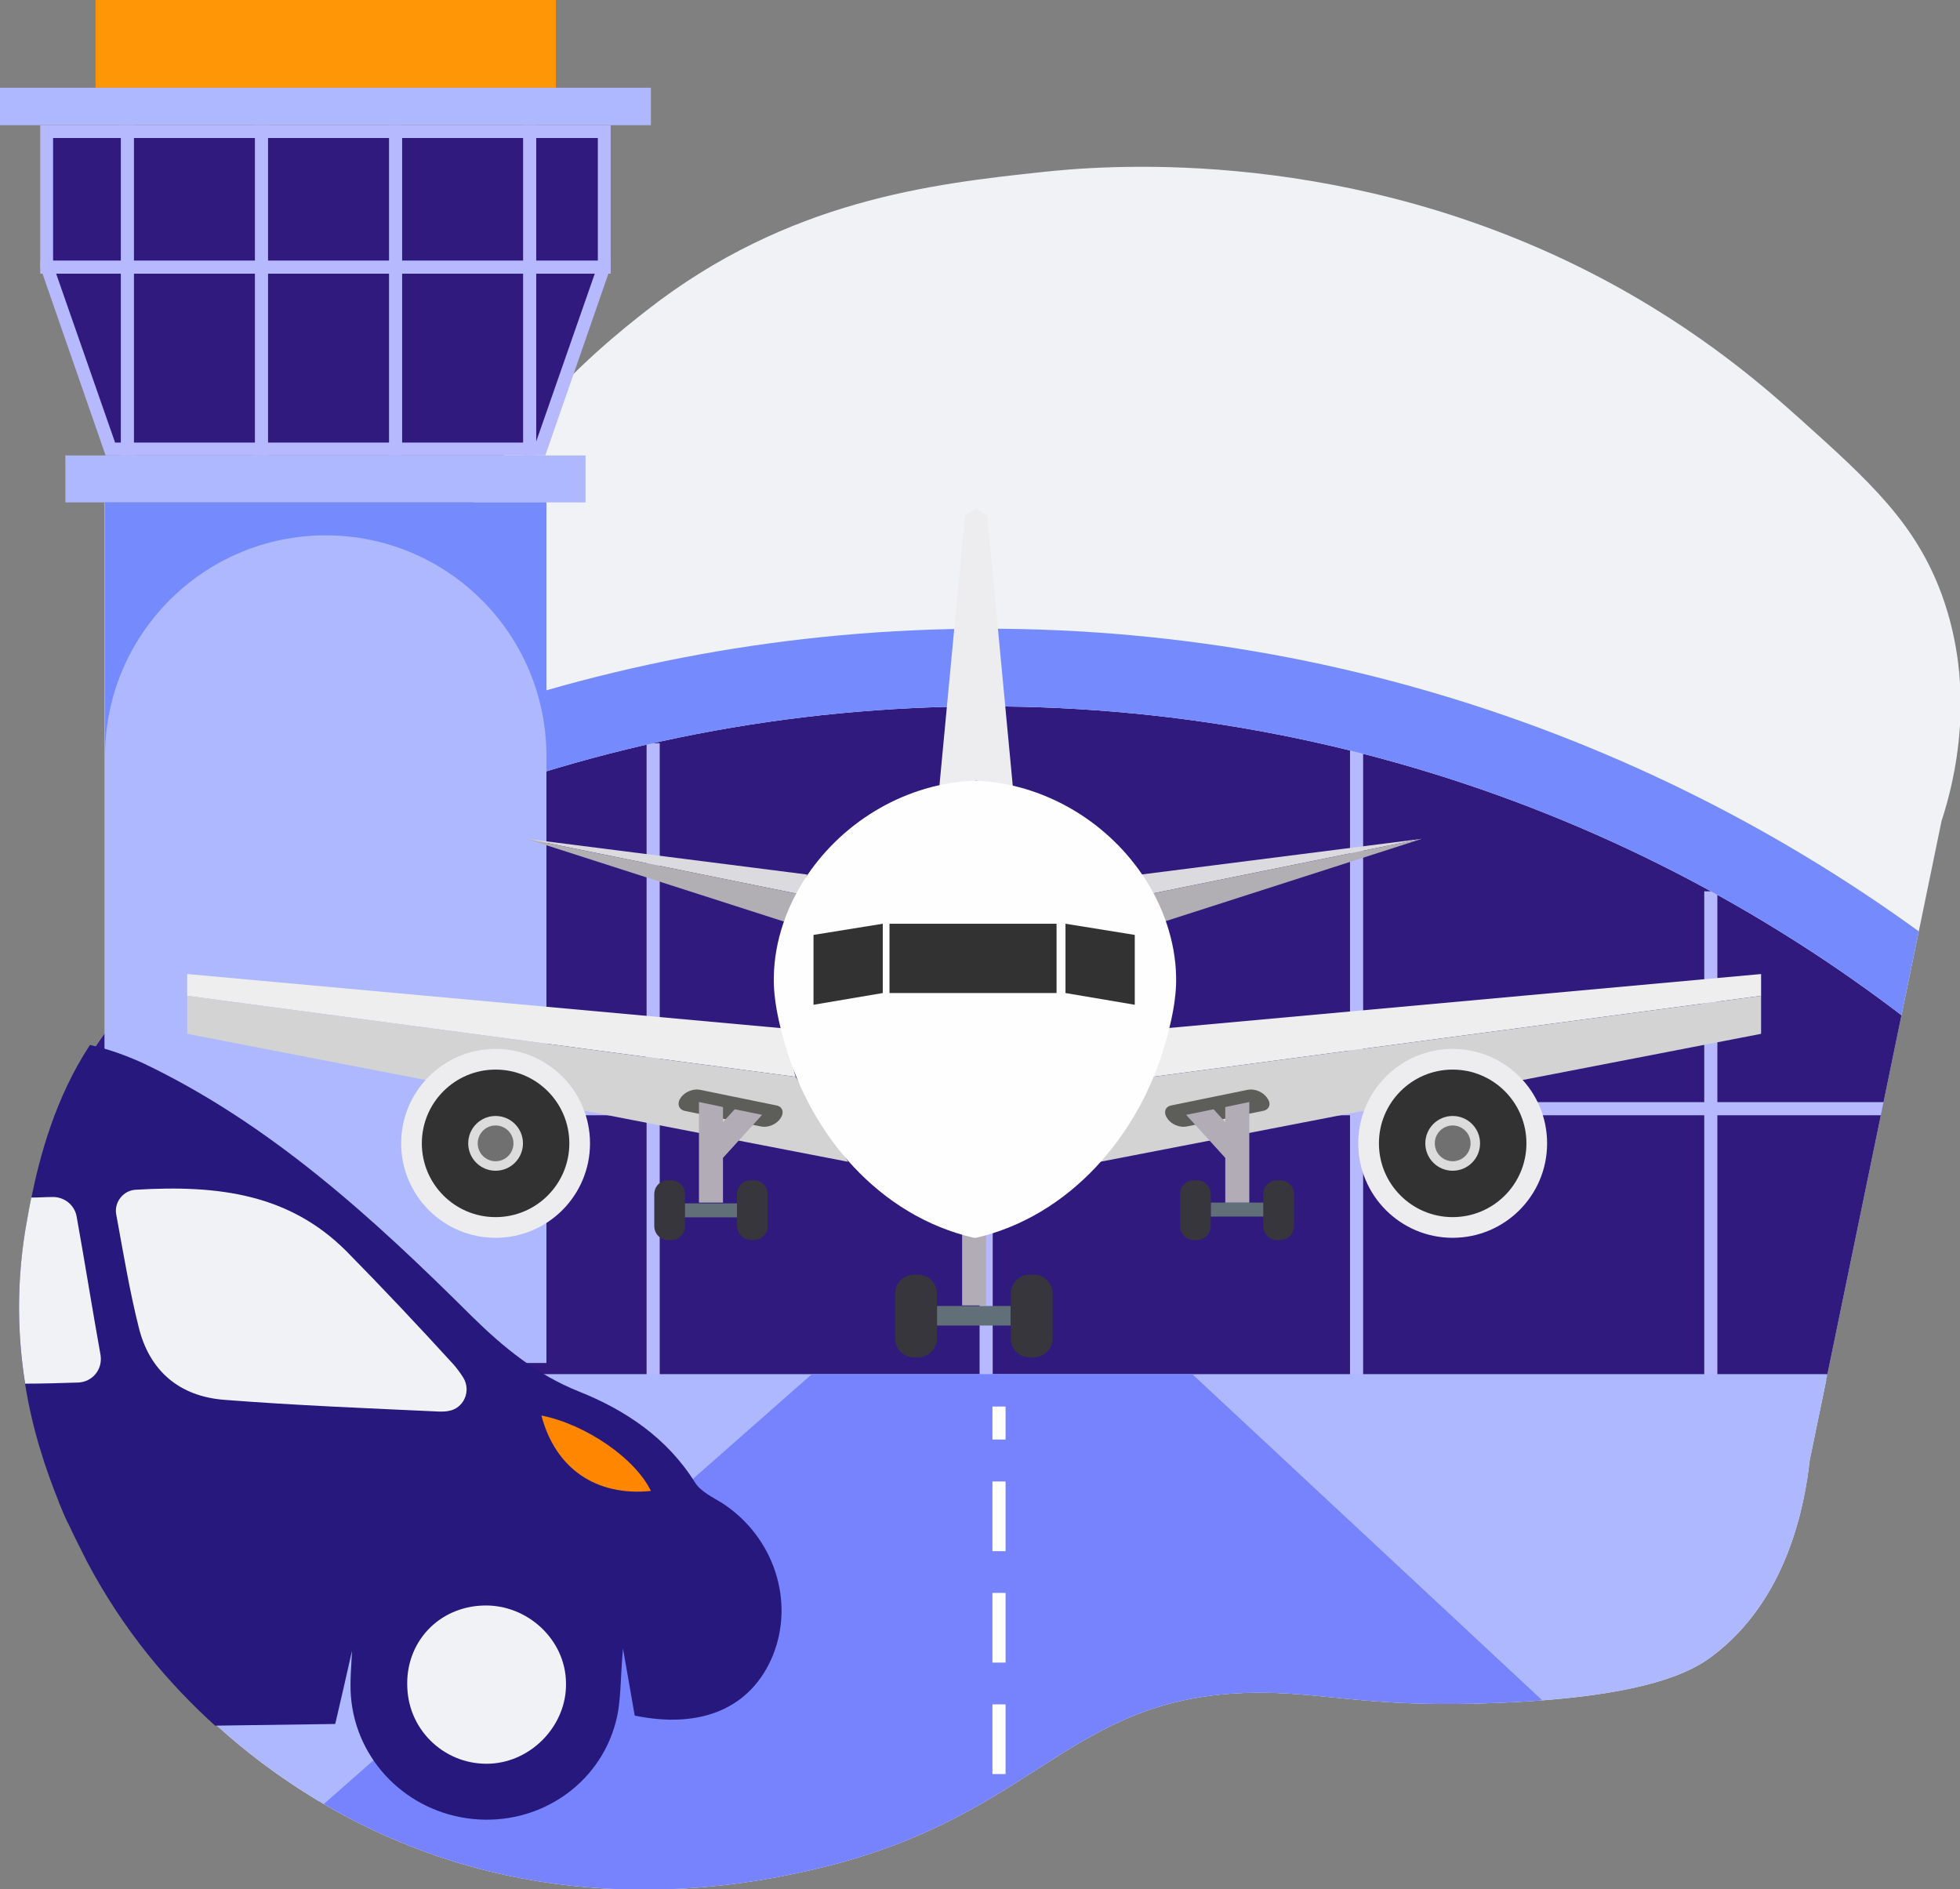 <svg xmlns="http://www.w3.org/2000/svg" xmlns:xlink="http://www.w3.org/1999/xlink" id="Capa_1" x="0px" y="0px" viewBox="0 0 350.8 338.1" style="enable-background:new 0 0 350.8 338.1;" xml:space="preserve"><rect x="0" y="0" width="350.8" height="338.1" fill="#808080" stroke="none"/><style type="text/css">	.st0{fill:#758BFD;}	.st1{fill:#F1F2F6;}	.st2{fill:#AEB8FE;}	.st3{fill:#27187E;}	.st4{fill:none;stroke:#282828;stroke-width:0.201;stroke-miterlimit:10;}	.st5{fill:#FFFFFF;}	.st6{fill:#FF8600;}	.st7{fill:none;stroke:#282828;stroke-width:1.035;stroke-miterlimit:10;}	.st8{display:none;fill:#27187E;}	.st9{fill:#D4145A;}	.st10{clip-path:url(#SVGID_00000083072092751100575860000005706997382916242860_);}	.st11{clip-path:url(#SVGID_00000012447469877332631090000013364816071372503956_);}	.st12{clip-path:url(#SVGID_00000128458008656493545110000016070681121910786701_);}	.st13{fill:none;stroke:#758BFD;stroke-width:2;stroke-miterlimit:10;}	.st14{fill:none;stroke:#758BFD;stroke-width:2;stroke-miterlimit:10;stroke-dasharray:10.161,10.161;}	.st15{fill:none;stroke:#27187E;stroke-width:0.906;stroke-miterlimit:10;}	.st16{fill:none;stroke:#27187E;stroke-width:0.906;stroke-miterlimit:10;stroke-dasharray:9.029,9.029;}	.st17{fill:none;stroke:#FFFFFF;stroke-miterlimit:10;}	.st18{fill:none;stroke:#FFFFFF;stroke-miterlimit:10;stroke-dasharray:9.819,9.819;}	.st19{fill:#BEC6FE;}	.st20{fill:#2D82A1;}	.st21{fill:#41BFF1;}	.st22{fill:none;stroke:#238AAB;stroke-width:4;stroke-miterlimit:10;}	.st23{fill:#899194;}	.st24{fill:none;stroke:#FFFFFF;stroke-width:4;stroke-miterlimit:10;}	.st25{fill:none;stroke:#FFFFFF;stroke-width:4;stroke-miterlimit:10;stroke-dasharray:21.237,12.742;}	.st26{fill:#238AAB;}	.st27{fill:#858175;}	.st28{fill:#DED8C0;}	.st29{fill:#C8C0A9;}	.st30{fill:#EDEDEF;}	.st31{fill:#DBDADF;}	.st32{fill:#B1AFB4;}	.st33{fill:#EEEEEE;}	.st34{fill:#D3D3D3;}	.st35{fill:#323232;}	.st36{fill:#DCDCDC;}	.st37{fill:#707070;}	.st38{fill:#5D5E59;}	.st39{fill:#616F78;}	.st40{fill:#37363C;}	.st41{fill:#B2ACB6;}	.st42{fill:#FEFEFE;}	.st43{fill:#301A7E;}	.st44{fill:none;stroke:#B6B9FE;stroke-width:4;stroke-miterlimit:10;}	.st45{fill:#7783FD;}	.st46{fill:#B6B9FE;}	.st47{fill:#FF9605;}	.st48{clip-path:url(#SVGID_00000038379851643567119890000005522191647893696952_);}	.st49{fill:none;stroke:#B6B9FE;stroke-width:2.348;stroke-miterlimit:10;}	.st50{fill:none;stroke:#FFFFFF;stroke-width:2.348;stroke-miterlimit:10;}	.st51{fill:none;stroke:#FFFFFF;stroke-width:2.348;stroke-miterlimit:10;stroke-dasharray:12.467,7.48;}</style><g>	<path class="st1" d="M226,302.9c-34.7-0.2-39.5,21.8-79.4,31.4c-9.8,2.3-41,9.4-74.8-4.6c-9.8-4-38.5-17.6-55.4-49.8   C11.8,271,0.7,249,5.4,220.8c1.5-9.2,5.6-34.2,25-47.1c17.8-11.8,32.8-2.8,42.5-14.8c8.5-10.6,0-21.4,2.8-42.5   c4.4-32.9,31.8-54.4,40.1-60.9c25.2-19.7,51.1-22.6,70.6-24.7c10.1-1.1,51.3-4.8,95.1,16.4c20.6,10,33.8,21.6,40.6,27.7   c12.6,11.3,20.7,18.7,25.4,31.4c6.3,17.2,2.4,33.3,0,40.6l-23.6,114.4c-0.9,8.1-4,25-17.5,35.1c-3.1,2.3-10.7,7.2-37.8,8.3   C246.1,305.7,238.1,303,226,302.9z"></path>	<g>		<defs>			<path id="SVGID_00000021832808193038410510000011711106835599499686_" d="M226,302.9c-34.7-0.2-39.5,21.8-79.4,31.4     c-9.8,2.3-41,9.4-74.8-4.6c-9.8-4-38.5-17.6-55.4-49.8C11.8,271,0.7,249,5.4,220.8c1.5-9.2,5.6-34.2,25-47.1     c17.8-11.8,32.8-2.8,42.5-14.8c8.5-10.6,0-21.4,2.8-42.5c4.4-32.9,31.8-54.4,40.1-60.9c25.2-19.7,51.1-22.6,70.6-24.7     c10.1-1.1,51.3-4.8,95.1,16.4c20.6,10,33.8,21.6,40.6,27.7c12.6,11.3,20.7,18.7,25.4,31.4c6.3,17.2,2.4,33.3,0,40.6l-23.6,114.4     c-0.9,8.1-4,25-17.5,35.1c-3.1,2.3-10.7,7.2-37.8,8.3C246.1,305.7,238.1,303,226,302.9z"></path>		</defs>		<clipPath id="SVGID_00000040561190117283671170000001460706981307543971_">			<use xlink:href="#SVGID_00000021832808193038410510000011711106835599499686_" style="overflow:visible;"></use>		</clipPath>		<g style="clip-path:url(#SVGID_00000040561190117283671170000001460706981307543971_);">			<path class="st43" d="M-7.3,198.4v48.5h367.5v-48.5c-48.2-44.7-112.8-72-183.7-72C105.5,126.4,41,153.7-7.3,198.4z"></path>			<line class="st49" x1="116.9" y1="133" x2="116.9" y2="246.9"></line>			<line class="st49" x1="176.5" y1="126.4" x2="176.5" y2="246.9"></line>			<line class="st49" x1="242.8" y1="133" x2="242.8" y2="246.9"></line>			<line class="st49" x1="306.2" y1="159.5" x2="306.2" y2="246.9"></line>			<path class="st0" d="M176.5,112.5c-70,0-134.2,25.3-183.7,67.3v18.6c48.2-44.7,112.8-72,183.7-72c70.9,0,135.5,27.3,183.7,72     v-18.6C310.6,137.9,246.5,112.5,176.5,112.5z"></path>			<line class="st49" x1="-7.3" y1="198.4" x2="360.2" y2="198.4"></line>		</g>		<g style="clip-path:url(#SVGID_00000040561190117283671170000001460706981307543971_);">			<rect x="-7.3" y="245.9" class="st2" width="367.5" height="92.9"></rect>			<polygon class="st45" points="39.7,338.9 313.2,338.9 213.4,245.9 145.3,245.9    "></polygon>			<g>				<g>					<line class="st50" x1="178.8" y1="251.7" x2="178.8" y2="257.6"></line>					<line class="st51" x1="178.8" y1="265.1" x2="178.8" y2="321.2"></line>					<line class="st50" x1="178.8" y1="324.9" x2="178.8" y2="330.8"></line>				</g>			</g>		</g>	</g>	<g>		<g>			<polygon class="st43" points="19.8,80.4 8.3,47.6 8.3,23.6 108.1,23.6 108.1,47.6 96.7,80.4    "></polygon>			<path class="st46" d="M107,24.7v22.7L95.9,79.2H20.6L9.5,47.4V24.7H107 M109.3,22.4H7.2v25.4l11.7,33.7h78.7l11.7-33.7V22.4     L109.3,22.4z"></path>		</g>		<g>			<line class="st49" x1="7.2" y1="47.8" x2="109.3" y2="47.8"></line>			<line class="st49" x1="22.8" y1="22.4" x2="22.8" y2="81.5"></line>			<line class="st49" x1="46.8" y1="22.4" x2="46.8" y2="81.5"></line>			<line class="st49" x1="70.8" y1="22.4" x2="70.8" y2="81.5"></line>			<line class="st49" x1="94.8" y1="22.4" x2="94.8" y2="81.5"></line>		</g>		<g>			<rect x="17.1" class="st47" width="82.4" height="15.7"></rect>			<rect y="15.7" class="st2" width="116.5" height="6.7"></rect>			<rect x="11.7" y="81.5" class="st2" width="93.1" height="8.4"></rect>			<rect x="18.7" y="89.9" class="st2" width="79.1" height="154"></rect>			<path class="st0" d="M97.8,89.9v45.4c0-21.8-17.7-39.5-39.5-39.5c-21.8,0-39.5,17.7-39.5,39.5V89.9H97.8z"></path>		</g>	</g>	<g>		<polygon class="st30" points="174.7,91 174.7,139.7 181.3,141 176.7,92.3   "></polygon>		<polygon class="st30" points="174.7,91 174.7,139.7 168.1,141 172.7,92.3   "></polygon>		<g>			<g>				<polygon class="st31" points="204.2,156.5 254.5,150.1 205.7,160     "></polygon>				<polygon class="st32" points="207.8,165.1 254.5,150.1 205.7,160     "></polygon>			</g>			<g>				<g>					<polygon class="st33" points="208.7,184 315.2,174.3 315.2,178.2 206.3,192.7      "></polygon>					<polygon class="st34" points="196.9,207.9 315.2,185 315.2,178.2 206.3,192.7      "></polygon>				</g>				<g>					<circle class="st30" cx="260" cy="204.6" r="16.9"></circle>					<circle class="st35" cx="260" cy="204.6" r="13.2"></circle>					<circle class="st36" cx="260" cy="204.6" r="4.9"></circle>					<circle class="st37" cx="260" cy="204.6" r="3.2"></circle>				</g>				<g>					<path class="st38" d="M226.8,196.5L226.8,196.5c-0.7-1.1-2.2-1.7-3.4-1.5l-13.7,2.8c-1.2,0.2-1.5,1.3-0.8,2.3l0,0       c0.7,1.1,2.2,1.7,3.4,1.5l13.7-2.8C227.2,198.6,227.6,197.5,226.8,196.5z"></path>					<g>						<rect x="216.7" y="215.2" class="st39" width="9.5" height="2.5"></rect>						<path class="st40" d="M214.2,221.9h-0.5c-1.4,0-2.5-1.1-2.5-2.5v-5.7c0-1.4,1.1-2.5,2.5-2.5h0.5c1.4,0,2.5,1.1,2.5,2.5v5.7        C216.7,220.8,215.6,221.9,214.2,221.9z"></path>						<path class="st40" d="M229.1,221.9h-0.5c-1.4,0-2.5-1.1-2.5-2.5v-5.7c0-1.4,1.1-2.5,2.5-2.5h0.5c1.4,0,2.5,1.1,2.5,2.5v5.7        C231.6,220.8,230.5,221.9,229.1,221.9z"></path>						<polygon class="st41" points="219.3,198.1 219.3,200.8 217.2,198.5 212.3,199.5 219.3,207.2 219.3,215.2 223.6,215.2         223.6,211.9 223.6,205.6 223.6,197.2       "></polygon>					</g>				</g>			</g>		</g>		<g>			<g>				<polygon class="st31" points="144.5,156.5 94.2,150.1 143,160     "></polygon>				<polygon class="st32" points="140.9,165.1 94.2,150.1 143,160     "></polygon>			</g>			<g>				<g>					<polygon class="st33" points="140,184 33.5,174.3 33.5,178.2 142.4,192.7      "></polygon>					<polygon class="st34" points="151.8,207.9 33.5,185 33.5,178.2 142.4,192.7      "></polygon>				</g>				<g>					<circle class="st30" cx="88.7" cy="204.6" r="16.9"></circle>					<circle class="st35" cx="88.7" cy="204.6" r="13.2"></circle>					<circle class="st36" cx="88.7" cy="204.6" r="4.9"></circle>					<circle class="st37" cx="88.7" cy="204.6" r="3.2"></circle>				</g>				<g>					<path class="st38" d="M121.8,196.5L121.8,196.5c0.7-1.1,2.2-1.7,3.4-1.5l13.7,2.8c1.2,0.2,1.5,1.3,0.8,2.3l0,0       c-0.7,1.1-2.2,1.7-3.4,1.5l-13.7-2.8C121.5,198.6,121.1,197.5,121.8,196.5z"></path>					<g>													<rect x="122.5" y="215.2" transform="matrix(-1 -4.494683e-11 4.494683e-11 -1 254.517 433.041)" class="st39" width="9.5" height="2.5"></rect>						<path class="st40" d="M134.4,221.9h0.5c1.4,0,2.5-1.1,2.5-2.5v-5.7c0-1.4-1.1-2.5-2.5-2.5h-0.5c-1.4,0-2.5,1.1-2.5,2.5v5.7        C132,220.8,133.1,221.9,134.4,221.9z"></path>						<path class="st40" d="M119.6,221.9h0.5c1.4,0,2.5-1.1,2.5-2.5v-5.7c0-1.4-1.1-2.5-2.5-2.5h-0.5c-1.4,0-2.5,1.1-2.5,2.5v5.7        C117.1,220.8,118.2,221.9,119.6,221.9z"></path>						<polygon class="st41" points="129.4,198.1 129.4,200.8 131.5,198.5 136.4,199.5 129.4,207.2 129.4,215.2 125.1,215.2         125.1,211.9 125.1,205.6 125.1,197.2       "></polygon>					</g>				</g>			</g>		</g>		<rect x="167.7" y="233.7" class="st39" width="13.2" height="3.5"></rect>		<path class="st40" d="M164.3,242.9h-0.7c-1.9,0-3.4-1.5-3.4-3.4v-8c0-1.9,1.5-3.4,3.4-3.4h0.7c1.9,0,3.4,1.5,3.4,3.4v8    C167.7,241.3,166.2,242.9,164.3,242.9z"></path>		<path class="st40" d="M185,242.9h-0.7c-1.9,0-3.4-1.5-3.4-3.4v-8c0-1.9,1.5-3.4,3.4-3.4h0.7c1.9,0,3.4,1.5,3.4,3.4v8    C188.4,241.3,186.9,242.9,185,242.9z"></path>		<rect x="172.2" y="218.5" class="st41" width="4.3" height="15.1"></rect>		<path class="st42" d="M174.3,221.5c-16.9-3.9-29.1-18.3-33.8-34.6c-1.1-3.8-2.1-8.1-2-12.1c0.1-6.5,2.4-12.9,6-18.2    c6.7-9.9,17.9-16.4,29.8-16.9h0.4c11.9,0.5,23.1,7,29.8,16.9c3.6,5.3,5.9,11.8,6,18.2c0.1,4-0.9,8.3-2,12.1    c-4.7,16.3-17,30.7-33.8,34.6H174.3z"></path>		<rect x="159.2" y="165.3" class="st35" width="29.9" height="12.4"></rect>		<polygon class="st35" points="203.1,179.8 190.7,177.7 190.7,165.3 203.1,167.3   "></polygon>		<polygon class="st35" points="145.6,179.8 158,177.7 158,165.3 145.6,167.3   "></polygon>	</g>	<g>		<path class="st3" d="M138.3,296.3c-3.8,9.2-12.6,13.2-24.7,10.7c-0.6-3.4-1.2-7-2.1-12c-0.5,5.5-0.3,9.5-1.3,13.2    c-3,11.3-13.9,18.5-25.6,17.3c-11.7-1.2-20.9-10.4-21.8-22c-0.2-2.7,0.1-5.4,0.2-8.1l0,0c-0.9,4-1.8,8-3,13.1    c-7.2,0.1-14.3,0.2-21.5,0.3c-8.2-7.4-16.4-17-22.9-29.3c-0.9-1.8-2.1-4.1-3.4-6.9c-0.6-1.2-1.1-2.5-1.7-3.9    c-2.3-5.7-4.7-12.8-6-21c-1.3-8.1-1.6-17.3,0-27.3c0.3-1.6,0.6-3.6,1.1-6c1.5-7.4,4.3-18,10.5-27.4c3.3,0.7,6.5,1.9,9.4,3.2    c22.9,10.9,41.3,27.8,59,45.4c5.7,5.6,11.6,10.4,19.1,13.4c8.3,3.3,15.8,8.3,20.8,16.3c1,1.6,3.1,2.6,4.9,3.7    C138.5,275,142.3,286.5,138.3,296.3z"></path>		<path class="st1" d="M14,247.4c-3.1,0.1-6.3,0.2-9.5,0.2c-1.3-8.1-1.6-17.3,0-27.3c0.3-1.6,0.6-3.6,1.1-6c1.3,0,2.6-0.1,3.9-0.1    c2,0,3.8,1.4,4.2,3.4c1.6,8.9,2.7,16,4.3,24.9C18.4,245.1,16.5,247.3,14,247.4z"></path>		<path class="st1" d="M24.3,212.9c-2.2,0.1-3.9,2.2-3.5,4.4c1.3,7.1,2.4,13.7,4,20.1c1.9,7.9,7.3,12.5,15.4,13.1    c12.8,1,25.6,1.5,38.5,2.1c0.5,0,1,0,1.5-0.1c2.8-0.4,4.2-3.6,2.7-6c-0.5-0.8-1.1-1.6-1.7-2.3c-6.3-6.9-12.7-13.7-19.2-20.3    C51.8,213.7,39.2,212,24.3,212.9z"></path>		<path class="st3" d="M81.2,273.4c-1.2-1-30.3-1.2-69-0.8c-0.6-1.2-1.1-2.5-1.7-3.9c23.3-0.6,46.6-1.2,70-1.8    C80.8,269.1,81,271,81.2,273.4z"></path>		<path class="st1" d="M72.9,302c0.3,7.9,7,14,14.9,13.6c7.5-0.4,13.7-7,13.5-14.5c-0.1-7.7-6.9-14-14.7-13.8    C78.5,287.5,72.5,293.9,72.9,302z"></path>		<path class="st6" d="M116.5,266.8c-2.8-5.8-11.6-11.9-19.6-13.5C99.4,262.8,106.7,267.8,116.5,266.8z"></path>		<path class="st8" d="M28.4,261.8l-0.1-5.6c0-1.8-1.6-3.3-3.5-3.2l-0.7,0.1c-1.4,0.1-2.5,1.3-2.5,2.7l0.1,5.5    c0,1.5,1.2,2.8,2.8,2.9l1.4,0.1C27.2,264.4,28.4,263.3,28.4,261.8z"></path>	</g></g></svg>